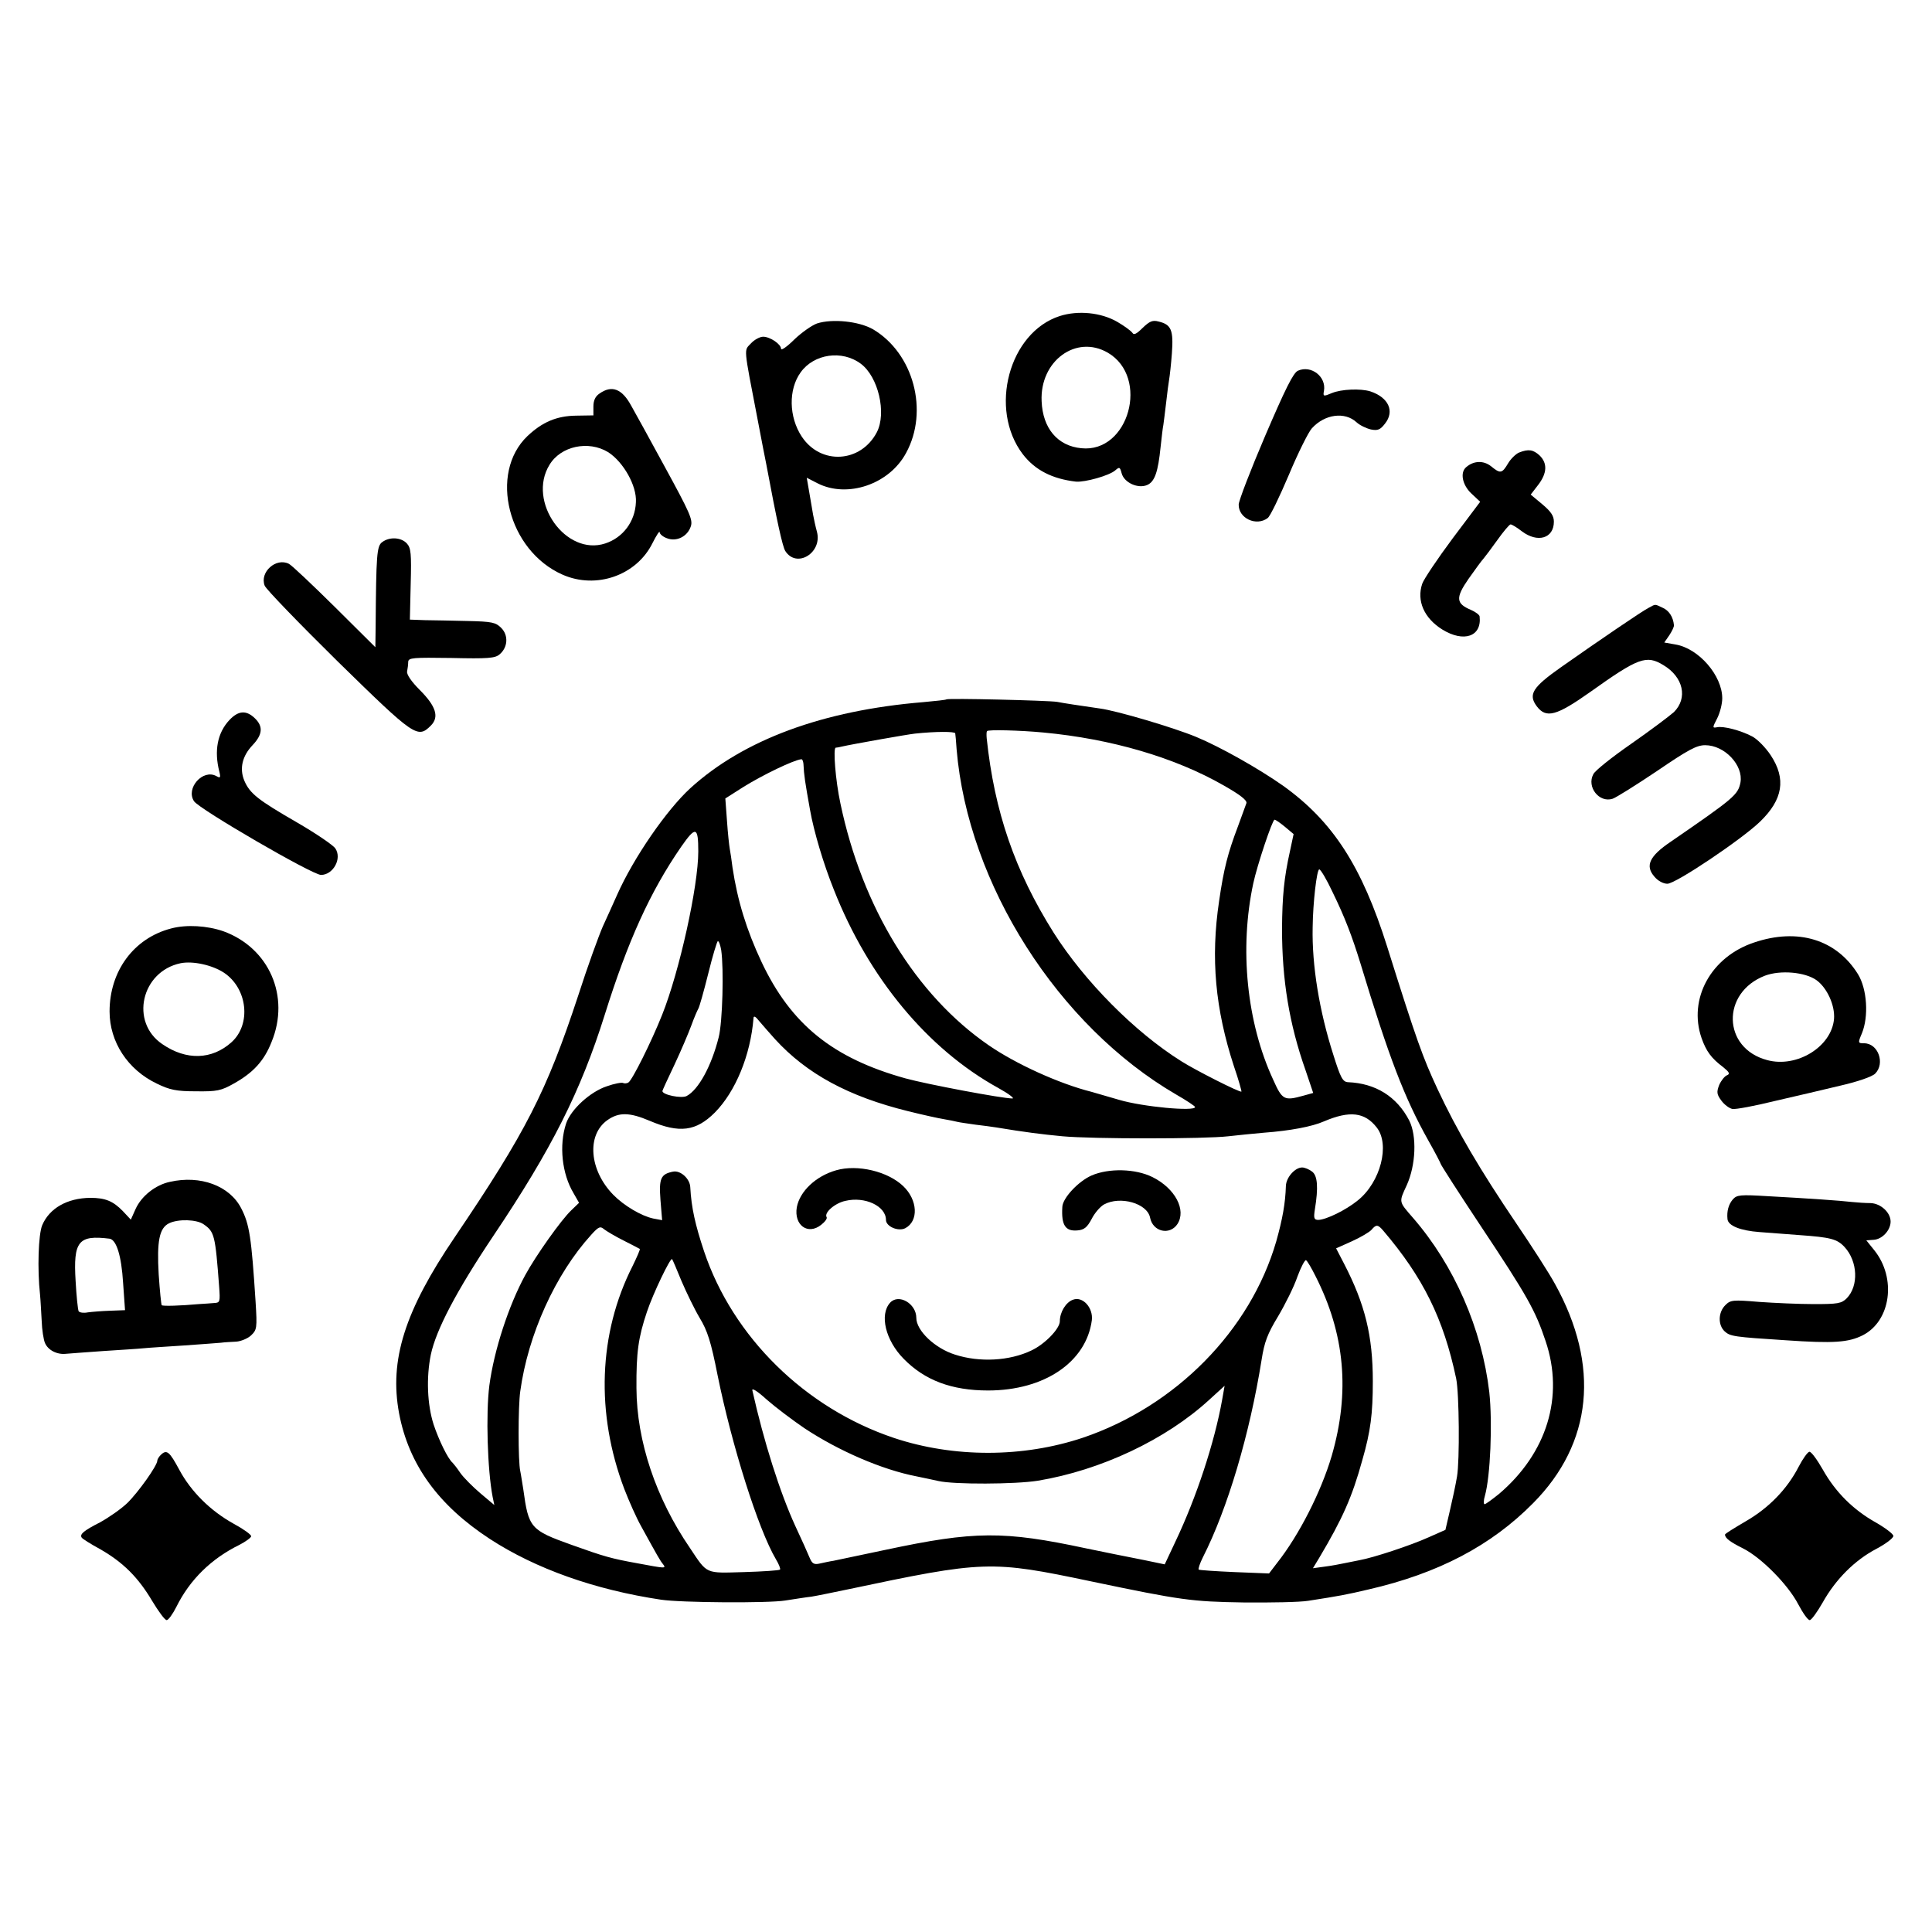 <?xml version="1.0" standalone="no"?>
<!DOCTYPE svg PUBLIC "-//W3C//DTD SVG 20010904//EN"
 "http://www.w3.org/TR/2001/REC-SVG-20010904/DTD/svg10.dtd">
<svg version="1.0" xmlns="http://www.w3.org/2000/svg"
 width="700pt" height="700pt" viewBox="0 0 700 700"
 preserveAspectRatio="xMidYMid meet">
<g transform="translate(0,700) scale(0.1,-0.1)"
fill="#000000" stroke="none">
<path d="M3840 5855 c-184 -59 -259 -337 -134 -501 44 -57 106 -89 192 -99 33
-3 122 22 143 41 15 13 17 12 23 -11 9 -34 60 -57 93 -42 27 12 39 48 48 137
4 36 8 72 10 80 1 8 6 44 10 80 4 36 9 74 11 85 2 11 7 54 10 95 6 84 -2 104
-48 115 -22 6 -33 1 -58 -23 -22 -22 -32 -27 -37 -18 -5 7 -29 25 -55 40 -59
34 -142 42 -208 21z m174 -133 c152 -89 76 -364 -96 -346 -86 8 -140 72 -144
170 -7 146 125 243 240 176z"/>
<path d="M2960 5828 c-19 -7 -56 -33 -82 -58 -26 -26 -48 -41 -48 -34 0 17
-40 44 -65 44 -12 0 -32 -11 -44 -24 -26 -28 -28 -6 24 -276 14 -74 28 -146
31 -160 39 -209 59 -299 69 -316 41 -65 135 -7 115 69 -5 18 -11 46 -14 62 -3
17 -9 53 -14 82 l-9 52 39 -20 c108 -55 260 -4 321 110 83 152 27 361 -120
448 -51 29 -147 39 -203 21z m159 -146 c63 -47 94 -178 58 -248 -58 -111 -203
-120 -272 -16 -47 71 -49 171 -4 233 48 67 150 82 218 31z"/>
<path d="M4703 5657 c-17 -7 -46 -66 -119 -236 -53 -124 -96 -236 -96 -249 -1
-50 64 -80 105 -49 9 6 43 77 77 157 33 79 71 155 83 168 47 52 120 61 162 22
12 -11 35 -22 52 -26 25 -5 34 -1 51 21 36 45 13 95 -53 117 -36 11 -105 8
-139 -6 -31 -13 -33 -13 -29 8 9 51 -46 94 -94 73z"/>
<path d="M2172 5574 c-15 -10 -22 -25 -22 -47 l0 -32 -63 -1 c-70 -1 -122 -23
-176 -74 -141 -135 -70 -415 127 -502 122 -54 268 -3 326 114 14 28 26 46 26
40 0 -7 12 -17 26 -22 35 -14 75 6 87 43 8 24 -4 50 -94 215 -56 103 -111 203
-122 222 -33 61 -70 76 -115 44z m31 -212 c55 -35 105 -122 101 -182 -3 -70
-47 -128 -111 -149 -143 -47 -284 152 -202 285 41 68 141 89 212 46z"/>
<path d="M5503 5360 c-11 -5 -29 -22 -39 -39 -22 -37 -28 -38 -62 -10 -27 21
-62 20 -89 -3 -24 -19 -15 -65 18 -96 l32 -30 -100 -133 c-55 -74 -104 -147
-110 -164 -21 -62 7 -125 73 -166 78 -48 143 -25 135 47 0 6 -15 17 -31 24
-55 23 -57 44 -9 113 24 34 48 67 54 73 5 6 28 36 50 67 22 31 44 57 48 57 5
0 23 -11 41 -25 57 -43 116 -26 116 35 0 21 -11 37 -42 63 l-42 35 27 35 c33
43 34 79 5 107 -23 21 -40 24 -75 10z"/>
<path d="M1385 5036 c-20 -14 -22 -46 -24 -306 l-1 -75 -147 146 c-82 81 -156
151 -166 156 -47 24 -107 -30 -88 -79 5 -13 125 -137 266 -276 277 -271 288
-279 336 -231 31 31 19 70 -40 129 -30 30 -48 56 -46 67 2 10 4 26 4 35 1 15
17 16 157 14 131 -3 158 -1 174 13 30 25 33 69 6 96 -20 20 -33 23 -122 25
-54 1 -124 3 -154 3 l-55 2 3 129 c3 110 1 131 -14 147 -20 22 -62 25 -89 5z"/>
<path d="M5972 4797 c-25 -13 -179 -118 -317 -215 -102 -72 -119 -98 -87 -141
34 -45 71 -35 194 52 174 124 203 135 265 97 72 -43 89 -119 38 -170 -17 -15
-86 -67 -155 -115 -69 -48 -131 -97 -137 -110 -25 -46 21 -105 70 -89 12 4 84
49 160 100 113 77 144 94 175 94 71 0 139 -73 128 -135 -9 -45 -22 -56 -253
-215 -77 -52 -93 -87 -59 -126 13 -16 33 -26 47 -26 29 -1 270 161 336 225 83
80 95 155 39 240 -19 29 -50 60 -68 69 -42 22 -104 38 -127 33 -17 -3 -17 -2
1 33 10 20 18 52 18 72 0 82 -85 181 -170 195 l-40 7 18 26 c10 15 18 32 17
37 -3 30 -18 53 -41 63 -30 14 -24 14 -52 -1z"/>
<path d="M3429 4466 c-2 -2 -40 -6 -84 -10 -363 -30 -651 -136 -844 -312 -86
-79 -205 -251 -265 -386 -14 -32 -38 -84 -52 -115 -14 -32 -55 -144 -89 -250
-115 -349 -190 -495 -447 -875 -182 -268 -238 -446 -202 -639 35 -185 142
-333 329 -455 166 -108 380 -184 620 -220 73 -11 389 -13 450 -3 33 5 76 12
95 14 19 3 77 15 130 26 497 105 519 106 885 29 325 -68 362 -73 550 -76 99
-1 205 1 235 6 116 18 137 22 218 41 253 58 445 159 597 313 215 217 243 498
79 794 -20 37 -83 135 -140 219 -132 195 -216 338 -286 488 -53 114 -75 174
-182 515 -92 292 -197 454 -377 583 -88 62 -228 141 -315 177 -82 34 -288 95
-349 103 -76 11 -130 19 -155 24 -31 5 -395 14 -401 9z m351 -120 c247 -23
478 -91 654 -192 60 -34 85 -54 82 -64 -3 -8 -17 -46 -31 -85 -36 -95 -51
-152 -68 -270 -31 -207 -14 -391 54 -599 17 -49 28 -90 27 -91 -4 -5 -166 77
-218 110 -169 106 -350 289 -462 465 -141 224 -215 439 -243 705 -1 11 -1 23
1 26 3 6 120 3 204 -5z m-319 -3 c1 -4 3 -30 5 -58 41 -489 368 -1002 796
-1251 37 -21 68 -42 68 -45 0 -17 -191 1 -275 26 -49 14 -94 27 -100 29 -119
30 -276 102 -373 169 -264 182 -458 499 -537 876 -18 84 -27 201 -17 202 4 0
14 2 22 4 34 8 237 44 265 47 75 8 145 8 146 1z m-550 -110 c2 -43 6 -67 24
-168 14 -79 49 -196 86 -288 126 -320 340 -578 596 -719 38 -21 60 -38 51 -38
-36 0 -308 51 -388 73 -262 73 -414 195 -521 422 -54 115 -87 222 -105 342 -3
26 -8 57 -10 68 -2 11 -7 56 -10 101 l-6 81 66 42 c71 44 181 97 209 100 4 1
7 -7 8 -16z m1745 -229 l31 -26 -13 -61 c-22 -99 -28 -164 -29 -282 0 -185 26
-345 85 -512 l28 -83 -36 -10 c-69 -19 -76 -16 -109 58 -96 207 -123 475 -72
712 14 65 69 230 77 230 4 0 21 -12 38 -26z m-2126 -89 c0 -126 -68 -434 -131
-592 -39 -98 -108 -236 -122 -245 -6 -4 -15 -4 -19 -2 -5 3 -32 -2 -60 -12
-60 -20 -130 -84 -147 -135 -26 -79 -15 -182 27 -252 l20 -35 -28 -27 c-37
-35 -129 -165 -167 -235 -60 -110 -113 -272 -130 -400 -13 -102 -7 -305 12
-404 l6 -29 -51 43 c-27 23 -60 56 -72 73 -12 18 -25 34 -28 37 -17 14 -50 82
-69 139 -23 72 -27 170 -10 253 19 90 93 231 227 431 211 314 316 523 403 800
84 268 164 445 277 609 53 76 62 73 62 -17z m2298 -147 c45 -92 71 -161 101
-258 103 -340 159 -487 246 -642 25 -44 45 -83 45 -85 0 -3 64 -103 143 -222
171 -257 200 -309 237 -420 68 -201 5 -406 -169 -554 -25 -20 -48 -37 -52 -37
-4 0 -4 14 1 30 20 71 28 264 16 376 -27 230 -127 459 -276 631 -53 61 -52 56
-23 119 33 73 37 178 9 234 -45 87 -122 135 -222 139 -19 1 -27 16 -53 99 -51
159 -78 325 -75 462 1 90 15 210 24 210 5 0 27 -37 48 -82z m-2215 -210 c10
-68 5 -261 -9 -316 -26 -104 -73 -190 -116 -213 -18 -10 -88 4 -88 18 0 2 20
46 44 96 24 51 51 115 61 142 10 28 22 55 25 60 4 6 20 63 36 127 16 65 32
118 35 118 4 0 9 -15 12 -32z m195 -323 c115 -126 267 -208 482 -261 52 -13
111 -26 130 -29 19 -3 42 -8 50 -10 8 -2 38 -6 65 -10 28 -3 61 -8 75 -10 102
-17 166 -25 240 -32 109 -10 515 -10 600 0 36 4 94 10 130 13 94 7 174 22 217
41 94 40 148 33 191 -22 49 -62 14 -198 -68 -264 -44 -36 -115 -70 -143 -71
-16 0 -18 6 -13 38 13 79 10 122 -10 137 -10 8 -27 15 -36 15 -26 0 -58 -36
-59 -67 -2 -63 -12 -119 -35 -201 -94 -323 -364 -597 -700 -711 -218 -73 -469
-73 -685 -1 -322 108 -584 366 -688 676 -32 96 -46 158 -50 232 -1 31 -35 62
-62 57 -45 -9 -52 -24 -46 -103 l6 -73 -32 6 c-43 9 -107 47 -145 86 -87 89
-97 216 -22 270 42 30 81 29 154 -2 108 -46 168 -38 236 30 75 76 129 207 140
341 0 11 7 8 21 -10 12 -14 37 -43 57 -65z m-548 -730 c30 -15 56 -29 58 -30
2 -2 -10 -29 -26 -62 -124 -244 -134 -534 -30 -808 17 -44 44 -105 61 -135 60
-109 69 -125 79 -137 13 -17 9 -16 -93 3 -94 17 -119 24 -239 67 -148 53 -155
61 -174 201 -4 23 -8 52 -11 66 -8 34 -8 235 0 289 28 205 127 424 257 567 27
30 33 32 47 20 9 -7 41 -26 71 -41z m2751 37 c145 -170 219 -319 265 -537 11
-53 13 -298 3 -355 -5 -30 -17 -86 -26 -124 l-16 -69 -61 -27 c-64 -29 -200
-74 -251 -83 -16 -3 -41 -8 -55 -11 -14 -3 -45 -9 -69 -12 l-44 -6 23 38 c85
143 119 220 156 354 30 104 38 168 38 285 0 165 -28 279 -104 426 l-29 56 58
26 c31 14 63 33 70 41 17 20 23 20 42 -2z m-2542 -183 c18 -42 47 -102 66
-134 28 -46 41 -86 65 -208 52 -256 147 -557 211 -666 11 -18 18 -36 15 -38
-3 -3 -61 -7 -130 -9 -142 -4 -132 -9 -196 87 -124 181 -193 388 -194 579 -1
130 7 185 38 277 22 66 85 197 91 191 2 -2 17 -37 34 -79z m2297 18 c107 -210
126 -421 59 -652 -38 -129 -118 -287 -198 -388 l-29 -38 -125 5 c-69 3 -127 7
-130 9 -2 3 4 22 15 44 90 177 170 447 213 716 10 64 21 94 60 158 26 44 58
108 70 144 13 35 27 61 31 59 5 -3 20 -29 34 -57z m-1851 -552 c124 -82 281
-150 405 -174 30 -6 66 -14 80 -17 57 -13 278 -12 360 1 229 38 464 149 621
293 l56 51 -9 -51 c-28 -156 -93 -353 -169 -513 l-39 -83 -72 15 c-111 22
-116 23 -213 43 -299 64 -405 63 -725 -5 -167 -35 -161 -34 -190 -40 -14 -2
-36 -7 -50 -10 -21 -5 -28 0 -37 22 -6 15 -29 66 -51 113 -57 124 -115 309
-156 492 -3 11 18 -2 52 -33 32 -28 93 -74 137 -104z"/>
<path d="M3030 2760 c-74 -21 -132 -76 -143 -134 -11 -65 40 -102 88 -64 14
11 23 23 20 28 -10 16 30 51 68 59 71 17 147 -19 147 -69 0 -24 45 -43 70 -30
49 26 45 102 -7 152 -56 54 -166 80 -243 58z"/>
<path d="M3955 2741 c-48 -21 -105 -82 -106 -114 -4 -66 11 -89 55 -85 24 2
35 11 51 41 11 22 31 45 45 53 59 32 157 4 167 -48 10 -51 71 -65 99 -23 33
51 -8 129 -90 170 -62 31 -159 33 -221 6z"/>
<path d="M3225 2280 c-39 -43 -17 -136 49 -203 76 -78 174 -115 306 -115 204
0 356 103 376 255 5 45 -33 87 -68 74 -26 -9 -48 -45 -48 -78 0 -27 -54 -83
-103 -106 -79 -38 -188 -44 -277 -15 -73 23 -140 87 -140 133 0 52 -64 89 -95
55z"/>
<path d="M831 4391 c-43 -46 -56 -111 -36 -188 5 -21 3 -23 -11 -15 -49 27
-112 -44 -81 -91 19 -29 429 -267 460 -267 44 0 77 59 52 96 -8 12 -70 54
-137 93 -144 83 -173 106 -193 153 -18 44 -7 89 30 128 36 38 39 67 10 96 -32
32 -61 30 -94 -5z"/>
<path d="M620 3636 c-135 -35 -223 -154 -223 -301 0 -110 66 -211 171 -261 47
-23 71 -28 142 -28 76 -1 91 2 137 28 70 39 110 82 137 151 68 165 -9 341
-175 401 -58 20 -133 25 -189 10z m191 -160 c86 -57 100 -187 28 -252 -71 -64
-164 -67 -251 -7 -118 80 -76 263 66 293 44 9 114 -6 157 -34z"/>
<path d="M6355 3585 c-156 -52 -239 -204 -190 -346 17 -48 35 -73 79 -106 22
-18 25 -24 13 -29 -8 -3 -21 -19 -28 -35 -10 -26 -9 -34 8 -57 11 -15 29 -28
40 -30 12 -2 81 11 154 29 74 17 181 42 239 56 61 14 113 32 124 43 37 37 11
110 -40 110 -22 0 -23 1 -8 36 25 61 19 160 -14 214 -78 126 -218 169 -377
115z m226 -136 c39 -28 68 -92 64 -141 -9 -101 -135 -178 -242 -149 -163 43
-167 245 -8 306 56 21 145 13 186 -16z"/>
<path d="M616 2718 c-53 -11 -104 -52 -125 -99 l-17 -38 -29 31 c-35 36 -63
48 -118 48 -84 -1 -148 -38 -174 -99 -14 -33 -18 -160 -8 -251 2 -19 4 -62 6
-95 1 -33 7 -70 12 -81 11 -26 44 -43 77 -39 14 1 75 6 135 10 61 4 126 8 145
10 19 2 85 6 145 10 61 4 121 9 135 10 14 2 39 3 56 4 16 1 41 11 53 22 22 21
23 26 17 123 -15 232 -22 280 -52 338 -42 82 -148 121 -258 96z m122 -154 c39
-27 42 -39 56 -226 4 -54 3 -58 -17 -59 -12 -1 -38 -3 -57 -4 -66 -6 -130 -8
-134 -4 -2 2 -7 52 -11 111 -7 121 2 169 38 186 33 16 100 14 125 -4z m-341
-52 c25 -4 43 -62 49 -160 l7 -99 -54 -2 c-30 -1 -66 -4 -81 -6 -15 -3 -29 -1
-33 4 -3 6 -8 55 -11 109 -9 145 10 168 123 154z"/>
<path d="M6278 2654 c-15 -18 -22 -42 -19 -71 2 -24 47 -42 116 -47 39 -3 104
-8 145 -11 112 -8 136 -14 163 -43 48 -52 52 -141 8 -186 -19 -19 -33 -21
-119 -21 -53 0 -143 4 -199 8 -95 8 -103 7 -122 -12 -26 -26 -27 -72 -2 -95
20 -18 34 -20 221 -32 174 -12 227 -8 279 18 102 52 123 207 42 308 l-29 36
27 2 c31 2 61 35 61 66 0 33 -36 66 -73 67 -18 0 -48 2 -67 4 -43 5 -158 13
-305 21 -100 6 -112 5 -127 -12z"/>
<path d="M582 1728 c-7 -7 -12 -16 -12 -20 0 -18 -69 -115 -109 -154 -23 -22
-68 -53 -99 -70 -59 -30 -74 -43 -66 -55 2 -4 32 -23 67 -42 82 -47 137 -101
188 -187 23 -38 46 -70 53 -70 6 0 22 22 35 48 49 99 127 175 229 225 23 12
42 26 42 31 0 6 -28 26 -63 45 -85 47 -155 117 -197 195 -36 67 -46 76 -68 54z"/>
<path d="M6517 1686 c-41 -80 -107 -149 -192 -198 -41 -24 -75 -45 -75 -48 0
-13 19 -27 65 -50 66 -33 163 -131 200 -202 17 -32 35 -58 42 -58 6 0 27 29
47 64 47 84 116 153 194 194 34 18 62 39 62 47 0 7 -29 29 -64 49 -82 46 -146
110 -192 192 -20 35 -41 64 -48 64 -6 0 -24 -25 -39 -54z"/>
</g>
</svg>
